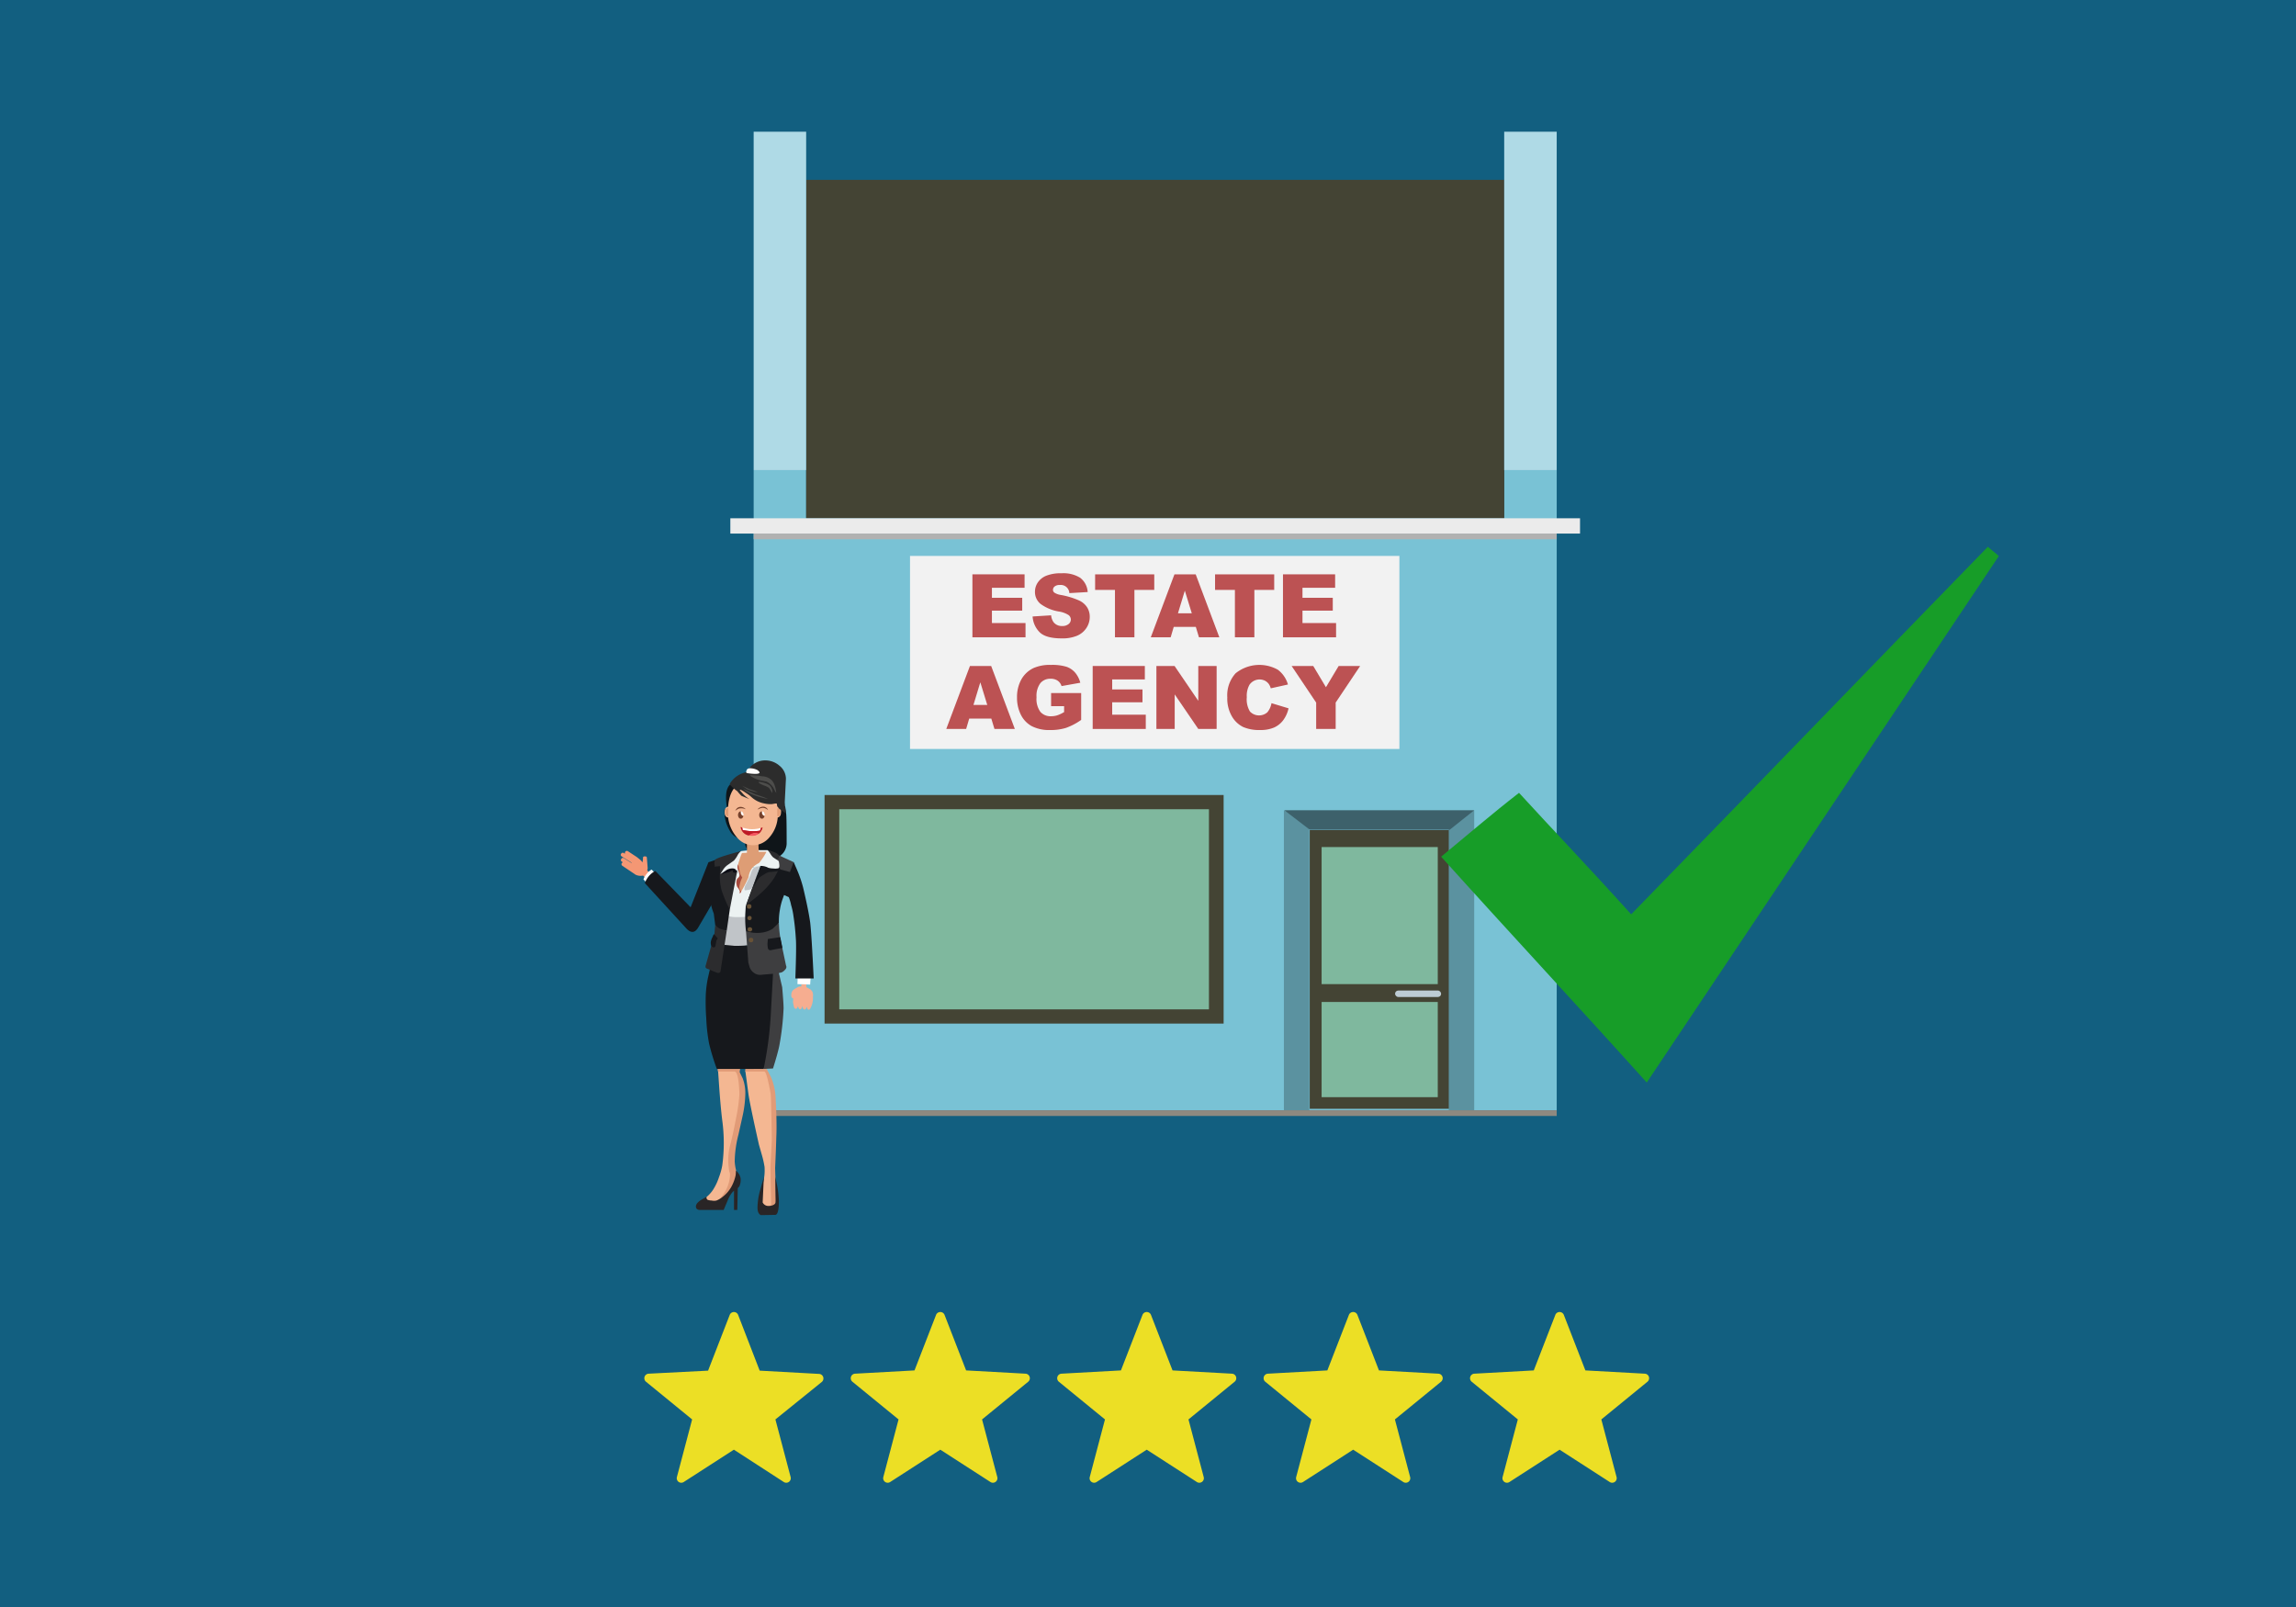 <svg xmlns="http://www.w3.org/2000/svg" width="500" height="350" viewBox="0 0 500 350">
  <rect x="0" y="0" width="500" height="350" fill="#808080" stroke="none"/>
  <defs>
    <style>
      .cls-1 {
        fill: #125f80;
      }

      .cls-2 {
        fill: #79c2d5;
      }

      .cls-10, .cls-12, .cls-2, .cls-3, .cls-4 {
        fill-rule: evenodd;
      }

      .cls-3, .cls-5 {
        fill: #444434;
      }

      .cls-4 {
        fill: #afdae6;
      }

      .cls-6 {
        fill: #7fb89e;
      }

      .cls-7 {
        fill: #bdccd4;
      }

      .cls-8 {
        fill: #5b92a0;
      }

      .cls-9 {
        fill: #3d616b;
      }

      .cls-10 {
        fill: #ebebeb;
      }

      .cls-11 {
        fill: #b1b1b1;
      }

      .cls-12 {
        fill: #8e8980;
      }

      .cls-13 {
        fill: #f2f2f2;
      }

      .cls-14 {
        fill: #bc5253;
      }

      .cls-15 {
        fill: #f49774;
      }

      .cls-16 {
        fill: #fff;
      }

      .cls-17 {
        fill: #16181c;
      }

      .cls-18 {
        fill: #0f1519;
      }

      .cls-19 {
        fill: #ecf2f2;
      }

      .cls-20 {
        fill: #c0c4c8;
      }

      .cls-21 {
        fill: #2c2c2e;
      }

      .cls-22 {
        fill: #3e3e40;
      }

      .cls-23 {
        fill: #0d0e16;
      }

      .cls-24 {
        fill: #de9d75;
      }

      .cls-25 {
        fill: #a74b3f;
      }

      .cls-26 {
        fill: #685236;
      }

      .cls-27 {
        fill: #f4b792;
      }

      .cls-28 {
        fill: #e19b77;
      }

      .cls-29 {
        fill: #292526;
      }

      .cls-30 {
        fill: #f6ad90;
      }

      .cls-31 {
        fill: #e09c75;
      }

      .cls-32 {
        fill: #75412c;
      }

      .cls-33 {
        fill: #2c2c2c;
      }

      .cls-34 {
        fill: #4d4d4b;
      }

      .cls-35 {
        fill: #fefefe;
      }

      .cls-36 {
        fill: #bd1b25;
      }

      .cls-37 {
        fill: #f55761;
      }

      .cls-38 {
        fill: #ecdf25;
      }

      .cls-39 {
        fill: #179d28;
      }
    </style>
  </defs>
  <title>image series 181019</title>
  <g id="back">
    <g id="Layer_1" data-name="Layer 1">
      <polygon class="cls-1" points="-17.105 -11.489 517.105 -11.489 517.105 362.458 -17.105 362.458 -17.105 -11.489 -17.105 -11.489"/>
    </g>
  </g>
  <g id="Layer_1-2" data-name="Layer 1">
    <g>
      <polygon class="cls-2" points="164.125 241.812 164.125 102.392 175.557 102.392 175.557 112.878 327.57 112.878 327.57 102.392 339.005 102.392 339.005 241.812 164.125 241.812 164.125 241.812"/>
      <polygon class="cls-3" points="175.557 112.878 327.57 112.878 327.57 39.173 175.557 39.173 175.557 112.878 175.557 112.878"/>
      <polygon class="cls-4" points="164.125 102.392 175.557 102.392 175.557 28.687 164.125 28.687 164.125 102.392 164.125 102.392"/>
      <polygon class="cls-4" points="327.57 102.392 339.005 102.392 339.005 28.687 327.57 28.687 327.57 102.392 327.57 102.392"/>
      <g>
        <g id="Symbol_9_0_Layer2_0_MEMBER_8_MEMBER_12_MEMBER_0_FILL" data-name="Symbol 9 0 Layer2 0 MEMBER 8 MEMBER 12 MEMBER 0 FILL">
          <path class="cls-5" d="M315.693,180.805H285.217v60.694h30.477Z"/>
        </g>
        <g id="Symbol_9_0_Layer2_0_MEMBER_8_MEMBER_12_MEMBER_1_MEMBER_0_FILL" data-name="Symbol 9 0 Layer2 0 MEMBER 8 MEMBER 12 MEMBER 1 MEMBER 0 FILL">
          <path class="cls-6" d="M313.102,214.34V184.485H287.808V214.34Z"/>
        </g>
        <g id="Symbol_9_0_Layer2_0_MEMBER_8_MEMBER_12_MEMBER_2_MEMBER_1_FILL" data-name="Symbol 9 0 Layer2 0 MEMBER 8 MEMBER 12 MEMBER 2 MEMBER 1 FILL">
          <path class="cls-6" d="M313.102,238.96V218.227H287.808V238.96Z"/>
        </g>
        <rect class="cls-7" x="303.801" y="215.736" width="10.035" height="1.407" rx="0.704"/>
      </g>
      <g id="Symbol_9_0_Layer2_0_MEMBER_8_MEMBER_14_FILL" data-name="Symbol 9 0 Layer2 0 MEMBER 8 MEMBER 14 FILL">
        <path class="cls-8" d="M285.135,179.164l-5.543-2.694v65.343h5.543Z"/>
      </g>
      <g id="Symbol_9_0_Layer2_0_MEMBER_8_MEMBER_15_FILL" data-name="Symbol 9 0 Layer2 0 MEMBER 8 MEMBER 15 FILL">
        <path class="cls-8" d="M321.038,176.47l-5.543,2.694v62.649h5.543Z"/>
      </g>
      <g id="Symbol_9_0_Layer2_0_MEMBER_8_MEMBER_16_FILL" data-name="Symbol 9 0 Layer2 0 MEMBER 8 MEMBER 16 FILL">
        <path class="cls-9" d="M279.695,176.47l5.543,4.248h30.463l5.336-4.248Z"/>
      </g>
      <polygon class="cls-10" points="159.048 112.878 344.082 112.878 344.082 116.21 159.048 116.21 159.048 112.878 159.048 112.878"/>
      <rect class="cls-11" x="164.125" y="116.21" width="174.88" height="1.242"/>
      <polygon class="cls-12" points="338.708 241.812 164.125 241.812 164.125 243.055 339.005 243.055 339.005 241.812 338.708 241.812"/>
      <rect class="cls-13" x="198.173" y="121.079" width="106.576" height="42.044"/>
      <g>
        <path class="cls-14" d="M211.763,125.088h11.358v2.929h-7.11v2.18h6.596v2.798h-6.596v2.703h7.316v3.106H211.763Z"/>
        <path class="cls-14" d="M224.87,134.267l4.032-.253a3.072,3.072,0,0,0,.534,1.497,2.241,2.241,0,0,0,1.871.832,2.074,2.074,0,0,0,1.399-.425,1.276,1.276,0,0,0,.491-.987,1.258,1.258,0,0,0-.468-.954,5.413,5.413,0,0,0-2.17-.796,9.212,9.212,0,0,1-3.976-1.665,3.35,3.35,0,0,1-1.198-2.647,3.591,3.591,0,0,1,.613-1.997,4.063,4.063,0,0,1,1.843-1.478,8.607,8.607,0,0,1,3.373-.538,6.901,6.901,0,0,1,4.009.978,4.223,4.223,0,0,1,1.642,3.111l-3.995.233a1.866,1.866,0,0,0-2.077-1.769,1.699,1.699,0,0,0-1.113.314.962.962,0,0,0-.374.763.764.764,0,0,0,.309.59,3.476,3.476,0,0,0,1.422.505,17.768,17.768,0,0,1,3.981,1.212,4.188,4.188,0,0,1,1.75,1.52,3.858,3.858,0,0,1,.547,2.03,4.349,4.349,0,0,1-.73,2.433,4.561,4.561,0,0,1-2.04,1.688,8.235,8.235,0,0,1-3.302.576q-3.499,0-4.846-1.348A5.315,5.315,0,0,1,224.87,134.267Z"/>
        <path class="cls-14" d="M238.483,125.088h12.882v3.388H247.043v10.328h-4.238V128.476h-4.322Z"/>
        <path class="cls-14" d="M260.415,136.54h-4.811l-.668,2.264h-4.328l5.155-13.716h4.623l5.153,13.716h-4.438Zm-.879-2.966-1.514-4.931-1.498,4.931Z"/>
        <path class="cls-14" d="M264.604,125.088h12.882v3.388h-4.322v10.328h-4.238V128.476h-4.321Z"/>
        <path class="cls-14" d="M279.394,125.088h11.358v2.929h-7.11v2.18h6.596v2.798h-6.596v2.703h7.316v3.106H279.394Z"/>
        <path class="cls-14" d="M215.877,156.501h-4.811l-.668,2.264H206.07l5.155-13.716h4.623l5.154,13.716h-4.438Zm-.879-2.966-1.514-4.931-1.498,4.931Z"/>
        <path class="cls-14" d="M228.898,153.797v-2.853h6.549v5.848a13.406,13.406,0,0,1-3.326,1.744,11.291,11.291,0,0,1-3.429.464,8.34,8.34,0,0,1-3.981-.833,5.703,5.703,0,0,1-2.386-2.48,8.148,8.148,0,0,1-.847-3.779,7.89,7.89,0,0,1,.926-3.906,6,6,0,0,1,2.713-2.522,8.838,8.838,0,0,1,3.752-.664,10.534,10.534,0,0,1,3.4.412,4.421,4.421,0,0,1,1.872,1.276,5.68,5.68,0,0,1,1.118,2.194l-4.088.73a2.215,2.215,0,0,0-.856-1.188,2.674,2.674,0,0,0-1.539-.411,2.774,2.774,0,0,0-2.222.968,4.661,4.661,0,0,0-.828,3.064,4.803,4.803,0,0,0,.837,3.181,2.939,2.939,0,0,0,2.334.954,4.449,4.449,0,0,0,1.356-.205,7.331,7.331,0,0,0,1.478-.702v-1.291Z"/>
        <path class="cls-14" d="M237.954,145.049H249.312v2.929h-7.11v2.18h6.596v2.798h-6.596v2.703h7.316v3.106H237.954Z"/>
        <path class="cls-14" d="M251.829,145.049h3.957l5.164,7.589v-7.589h3.995v13.716H260.95l-5.136-7.53v7.53h-3.985Z"/>
        <path class="cls-14" d="M276.892,153.151l3.715,1.123a6.845,6.845,0,0,1-1.18,2.609,5.109,5.109,0,0,1-1.997,1.581,7.471,7.471,0,0,1-3.036.534,8.81,8.81,0,0,1-3.653-.65,5.794,5.794,0,0,1-2.446-2.286,7.752,7.752,0,0,1-1.028-4.189,7.117,7.117,0,0,1,1.81-5.23,8.238,8.238,0,0,1,9.196-.78,6.146,6.146,0,0,1,2.203,3.219l-3.742.832a3.2,3.2,0,0,0-.411-.917,2.445,2.445,0,0,0-.87-.748,2.676,2.676,0,0,0-3.358.896,4.922,4.922,0,0,0-.58,2.7,5.128,5.128,0,0,0,.692,3.126,2.733,2.733,0,0,0,3.784.163A4.223,4.223,0,0,0,276.892,153.151Z"/>
        <path class="cls-14" d="M281.279,145.049h4.708l2.763,4.627,2.769-4.627h4.683l-5.333,7.972v5.744h-4.248v-5.744Z"/>
      </g>
      <g>
        <rect class="cls-5" x="179.566" y="173.151" width="86.904" height="49.782"/>
        <rect class="cls-6" x="182.766" y="176.249" width="80.505" height="43.586"/>
      </g>
    </g>
    <g>
      <g id="Symbol_1_Newczasjhcczz22_0_Layer2_4_MEMBER_0_FILL" data-name="Symbol 1   Newczasjhcczz22 0 Layer2 4 MEMBER 0 FILL">
        <path class="cls-15" d="M136.745,185.39a.404.404,0,0,0-.596.149.56.56,0,0,0-.047.423l-.22-.149a.411.411,0,0,0-.604.102q-.251.353.141.635l2.007,1.254.047.024.11.165-1.709-1.066a.371.371,0,0,0-.565.133.398.398,0,0,0-.086.337.344.344,0,0,0,.227.267l.172.149-.188.133a.432.432,0,0,0,.094.619l2.87,1.937a2.555,2.555,0,0,0,1.647.196l1.317,1.427,1.262-.98-1.694-1.56a1.435,1.435,0,0,0,.11-.612l-.165-2.046q.031-.455-.447-.4-.463-.039-.4.455l-.094.831-.447-.502-.768-.619Z"/>
      </g>
      <g id="Symbol_1_Newczasjhcczz22_0_Layer2_4_MEMBER_1_FILL" data-name="Symbol 1   Newczasjhcczz22 0 Layer2 4 MEMBER 1 FILL">
        <path class="cls-16" d="M140.673,192.11l1.984-1.976-.768-.745a4.375,4.375,0,0,0-1.764,2.133Z"/>
      </g>
      <g id="Symbol_1_Newczasjhcczz22_0_Layer2_4_MEMBER_2_FILL" data-name="Symbol 1   Newczasjhcczz22 0 Layer2 4 MEMBER 2 FILL">
        <path class="cls-17" d="M158.26,186.464l-3.983,1.333-3.881,9.809-7.684-7.919a4.72,4.72,0,0,0-2.274,2.666l9.111,9.95q1.466,1.458,2.501-.298l5.559-9.495Z"/>
      </g>
      <g id="Symbol_1_Newczasjhcczz22_0_Layer2_4_MEMBER_3_FILL" data-name="Symbol 1   Newczasjhcczz22 0 Layer2 4 MEMBER 3 FILL">
        <path class="cls-18" d="M163.682,170.935a3.47,3.47,0,0,0-.87-.563,2.626,2.626,0,0,0-1.075-.205,3.955,3.955,0,0,0-2.764.717q-1.28,1.228-.665,5.016.051.205-.256.256t-.307.307a8.178,8.178,0,0,0,1.126,4.35,3.494,3.494,0,0,0,2.713,1.945l.665.87.051.461a4.359,4.359,0,0,0,.512,1.075h.051a3.856,3.856,0,0,0,1.587,1.638,4.863,4.863,0,0,0,2.457.614,4.559,4.559,0,0,0,3.122-1.126,3.342,3.342,0,0,0,1.28-2.661q0-5.579-.102-6.398l-.205-1.535Z"/>
      </g>
      <g id="Symbol_1_Newczasjhcczz22_0_Layer2_4_MEMBER_4_FILL" data-name="Symbol 1   Newczasjhcczz22 0 Layer2 4 MEMBER 4 FILL">
        <path class="cls-16" d="M173.662,214.337l2.764.102.102-1.484-2.815-.153Z"/>
      </g>
      <g id="Symbol_1_Newczasjhcczz22_0_Layer2_4_MEMBER_5_FILL" data-name="Symbol 1   Newczasjhcczz22 0 Layer2 4 MEMBER 5 FILL">
        <path class="cls-19" d="M164.041,194.069q.256-1.331.563-2.713.665-2.712.972-2.764l-5.22,1.024.051.102-2.969,10.185,6.807-.154Z"/>
      </g>
      <g id="Symbol_1_Newczasjhcczz22_0_Layer2_4_MEMBER_6_FILL" data-name="Symbol 1   Newczasjhcczz22 0 Layer2 4 MEMBER 6 FILL">
        <path class="cls-20" d="M163.375,205.79l.512-6.244a27.195,27.195,0,0,1-3.378.205,7.222,7.222,0,0,1-1.843-.205l-.512-.256-.819,6.5,2.354.665Z"/>
      </g>
      <g id="Symbol_1_Newczasjhcczz22_0_Layer2_4_MEMBER_7_FILL" data-name="Symbol 1   Newczasjhcczz22 0 Layer2 4 MEMBER 7 FILL">
        <path class="cls-17" d="M165.576,188.593l-3.173,8.752-.102,1.689a22.73,22.73,0,0,0,.154,3.787l.768.87,2.815.102,2.508-.768,1.075-2.047a14.562,14.562,0,0,1,.205-2.764,13.261,13.261,0,0,1,.563-2.303l.358-.973,1.024.461a9.681,9.681,0,0,1,.512,1.74,14.611,14.611,0,0,1,.512,2.405q.358,2.303.512,4.862.154,1.535-.102,8.701h3.992q-.461-9.622-.768-12.232-.41-2.866-1.535-7.575a26.811,26.811,0,0,0-1.228-3.634l-.819-1.894-1.689.512-4.197-.461Z"/>
      </g>
      <g id="Symbol_1_Newczasjhcczz22_0_Layer2_4_MEMBER_8_FILL" data-name="Symbol 1   Newczasjhcczz22 0 Layer2 4 MEMBER 8 FILL">
        <path class="cls-17" d="M158.922,198.112l-1.894-9.622.051-1.177-1.433,1.177-.461,3.429-.307.921a9.092,9.092,0,0,0-.358,1.843,13.214,13.214,0,0,0,.921,4.299l.307,2.457.665,1.331,1.843-.051Z"/>
      </g>
      <g id="Symbol_1_Newczasjhcczz22_0_Layer2_4_MEMBER_9_FILL" data-name="Symbol 1   Newczasjhcczz22 0 Layer2 4 MEMBER 9 FILL">
        <path class="cls-17" d="M156.824,206.557l-2.252,4.657-.41,1.791a23.398,23.398,0,0,0-.461,3.583,47.087,47.087,0,0,0,.102,5.221,37.954,37.954,0,0,0,.614,5.476,48.793,48.793,0,0,0,1.689,5.528h10.185l1.28-1.894,1.177-19.449L165.32,210.447l-2.61-4.555a22.769,22.769,0,0,1-2.815.102l-2.098-.205Z"/>
      </g>
      <g id="Symbol_1_Newczasjhcczz22_0_Layer2_4_MEMBER_10_FILL" data-name="Symbol 1   Newczasjhcczz22 0 Layer2 4 MEMBER 10 FILL">
        <path class="cls-20" d="M162.249,193.916l.768-.102a1.633,1.633,0,0,0,.717-.307l1.843-4.913a5.47,5.47,0,0,0-1.177.307q-.614.256-.972,1.638a26.066,26.066,0,0,1-1.177,2.405l-.102.409Q162.044,193.813,162.249,193.916Z"/>
      </g>
      <g id="Symbol_1_Newczasjhcczz22_0_Layer2_4_MEMBER_11_FILL" data-name="Symbol 1   Newczasjhcczz22 0 Layer2 4 MEMBER 11 FILL">
        <path class="cls-20" d="M160.97,190.384l-.563-.665-.102.358.307.051Z"/>
      </g>
      <g id="Symbol_1_Newczasjhcczz22_0_Layer2_4_MEMBER_12_FILL" data-name="Symbol 1   Newczasjhcczz22 0 Layer2 4 MEMBER 12 FILL">
        <path class="cls-21" d="M165.678,190.896a3.689,3.689,0,0,0-1.075,1.433,9.146,9.146,0,0,0-.614,1.126l1.177-3.736-2.662,7.319a28.778,28.778,0,0,0,3.788-3.071,16.34,16.34,0,0,0,2.405-2.917l.717-1.331a15.626,15.626,0,0,1-1.894.205,3.098,3.098,0,0,0-.87.358Q166.344,190.486,165.678,190.896Z"/>
      </g>
      <g id="Symbol_1_Newczasjhcczz22_0_Layer2_4_MEMBER_13_FILL" data-name="Symbol 1   Newczasjhcczz22 0 Layer2 4 MEMBER 13 FILL">
        <path class="cls-21" d="M169.875,187.518l-.256-1.228a2.169,2.169,0,0,0-.972-.665l-.819-.307a1.387,1.387,0,0,0-.717-.154q-.205,0,.051.717.102.307.256.665l1.331.973Z"/>
      </g>
      <g id="Symbol_1_Newczasjhcczz22_0_Layer2_4_MEMBER_14_FILL" data-name="Symbol 1   Newczasjhcczz22 0 Layer2 4 MEMBER 14 FILL">
        <path class="cls-21" d="M161.379,185.368q-1.382.358-2.764.768-2.764.819-2.917,1.177a1.994,1.994,0,0,0-.051,1.177l-.051.256,1.228-.102-.051,1.945a11.296,11.296,0,0,0,.409,3.429,29.396,29.396,0,0,0,1.74,4.094Z"/>
      </g>
      <g id="Symbol_1_Newczasjhcczz22_0_Layer2_4_MEMBER_15_FILL" data-name="Symbol 1   Newczasjhcczz22 0 Layer2 4 MEMBER 15 FILL">
        <path class="cls-22" d="M165.832,203.128a7.234,7.234,0,0,1-2.252-.051l-1.126-.256.512,6.807.256.921a2.433,2.433,0,0,0,.972,1.331,2.201,2.201,0,0,0,1.74.41l2.405-.205-.512,9.366a78.715,78.715,0,0,1-1.535,11.362l2.047-.102q1.075-3.429,1.382-5.016a57.756,57.756,0,0,0,.921-8.087q0-1.075-.307-4.606l-.717-3.071.614-.153a2.321,2.321,0,0,0,.768-.614.838.838,0,0,0,.256-.614l-.102-.358-1.126-5.323a27.606,27.606,0,0,1-.358-2.815l-.051-1.075-1.331,1.28A5.744,5.744,0,0,1,165.832,203.128Z"/>
      </g>
      <g id="Symbol_1_Newczasjhcczz22_0_Layer2_4_MEMBER_16_FILL" data-name="Symbol 1   Newczasjhcczz22 0 Layer2 4 MEMBER 16 FILL">
        <path class="cls-23" d="M160.304,190.077l.153-.87-1.331-.717-2.252,1.945,1.382-.358a3.44,3.44,0,0,0,1.28-.563l.102.461A1.21,1.21,0,0,0,160.304,190.077Z"/>
      </g>
      <g id="Symbol_1_Newczasjhcczz22_0_Layer2_4_MEMBER_17_FILL" data-name="Symbol 1   Newczasjhcczz22 0 Layer2 4 MEMBER 17 FILL">
        <path class="cls-22" d="M169.926,189.36l2.098.563.819-2.15-3.224-1.484q.051.563-.102.665l-.461.409Z"/>
      </g>
      <g id="Symbol_1_Newczasjhcczz22_0_Layer2_4_MEMBER_18_FILL" data-name="Symbol 1   Newczasjhcczz22 0 Layer2 4 MEMBER 18 FILL">
        <path class="cls-19" d="M160.56,186.392a5.916,5.916,0,0,1-.717,1.024q-.051.051-1.382.972a3.69,3.69,0,0,0-1.075,1.177q-.307.461-.512.819l1.382-.921a2.396,2.396,0,0,1,1.484-.307.77.77,0,0,1,.614.461l5.22-1.024a3.408,3.408,0,0,1,1.74.409,4.51,4.51,0,0,0,1.126.154,2.867,2.867,0,0,0,1.075-.051q.358-.102.102-1.433,0-.154-.512-.461-.563-.358-.768-.512a3.82,3.82,0,0,1-.614-.819q-.461-.717-.614-.717h-1.433a24.25,24.25,0,0,0-4.299.205A2.884,2.884,0,0,0,160.56,186.392Z"/>
      </g>
      <g id="Symbol_1_Newczasjhcczz22_0_Layer2_4_MEMBER_19_FILL" data-name="Symbol 1   Newczasjhcczz22 0 Layer2 4 MEMBER 19 FILL">
        <path class="cls-24" d="M165.218,185.522l-.051-1.791H162.505l.154.153v1.843l-1.075.051a9.379,9.379,0,0,0-.563,1.587,4.725,4.725,0,0,0-.358,1.843q.051.154.256.717a1.088,1.088,0,0,1,.154.665,2.108,2.108,0,0,1-.614,1.024,1.906,1.906,0,0,0,.102,1.536q.256.41.563.87v.614a28.123,28.123,0,0,0,1.894-3.583,4.171,4.171,0,0,1,.819-2.047,4.672,4.672,0,0,1,1.433-1.024,12.336,12.336,0,0,0,1.638-2.457Z"/>
      </g>
      <g id="Symbol_1_Newczasjhcczz22_0_Layer2_4_MEMBER_20_FILL" data-name="Symbol 1   Newczasjhcczz22 0 Layer2 4 MEMBER 20 FILL">
        <path class="cls-25" d="M161.328,191.817l.307-.717a2.86,2.86,0,0,1-.512-1.024l-.358-1.843-.102.256a1.28,1.28,0,0,0,0,.717,6.155,6.155,0,0,1,.41,1.382.775.775,0,0,1-.307.614q-.307.256-.307.409a2.455,2.455,0,0,0,.102,1.536,4.008,4.008,0,0,1,.563.87v.614l.307-.461a1.437,1.437,0,0,1-.409-1.177A8.676,8.676,0,0,1,161.328,191.817Z"/>
      </g>
      <g id="Symbol_1_Newczasjhcczz22_0_Layer2_4_MEMBER_21_FILL" data-name="Symbol 1   Newczasjhcczz22 0 Layer2 4 MEMBER 21 FILL">
        <path class="cls-21" d="M155.749,201.439l-.154,1.843q0,.256-1.894,6.91-.205.614.256.768l2.098.87q.819.256.87-.409l1.331-8.701-1.382-.409a2.999,2.999,0,0,1-.768-.512Z"/>
      </g>
      <g id="Symbol_1_Newczasjhcczz22_0_Layer2_4_MEMBER_22_FILL" data-name="Symbol 1   Newczasjhcczz22 0 Layer2 4 MEMBER 22 FILL">
        <path class="cls-17" d="M156.005,204.868l.307-.512-.87-.921-.307.717a3.099,3.099,0,0,0-.358,1.126q0,.921.512,1.024.409.102.512-.256Z"/>
      </g>
      <g id="Symbol_1_Newczasjhcczz22_0_Layer2_4_MEMBER_23_FILL" data-name="Symbol 1   Newczasjhcczz22 0 Layer2 4 MEMBER 23 FILL">
        <path class="cls-17" d="M167.981,206.916l2.405-.461-.461-2.354-2.713.409-.051.717a4.042,4.042,0,0,0,.051,1.177A.553.553,0,0,0,167.981,206.916Z"/>
      </g>
      <g id="Symbol_1_Newczasjhcczz22_0_Layer2_4_MEMBER_24_FILL" data-name="Symbol 1   Newczasjhcczz22 0 Layer2 4 MEMBER 24 FILL">
        <path class="cls-26" d="M163.119,196.935a.407.407,0,0,0-.461.461q0,.512.461.512a.452.452,0,0,0,.512-.512Q163.631,196.935,163.119,196.935Z"/>
      </g>
      <g id="Symbol_1_Newczasjhcczz22_0_Layer2_4_MEMBER_25_FILL" data-name="Symbol 1   Newczasjhcczz22 0 Layer2 4 MEMBER 25 FILL">
        <path class="cls-26" d="M163.222,199.494a.461.461,0,1,0,.461.461A.407.407,0,0,0,163.222,199.494Z"/>
      </g>
      <g id="Symbol_1_Newczasjhcczz22_0_Layer2_4_MEMBER_26_FILL" data-name="Symbol 1   Newczasjhcczz22 0 Layer2 4 MEMBER 26 FILL">
        <path class="cls-26" d="M163.324,201.951q-.512,0-.512.461t.512.461a.461.461,0,1,0,0-.921Z"/>
      </g>
      <g id="Symbol_1_Newczasjhcczz22_0_Layer2_4_MEMBER_27_FILL" data-name="Symbol 1   Newczasjhcczz22 0 Layer2 4 MEMBER 27 FILL">
        <path class="cls-26" d="M163.529,204.254a.407.407,0,0,0-.461.461q0,.512.461.512a.452.452,0,0,0,.512-.512Q164.041,204.254,163.529,204.254Z"/>
      </g>
      <g id="Symbol_1_Newczasjhcczz22_0_Layer2_4_MEMBER_28_FILL" data-name="Symbol 1   Newczasjhcczz22 0 Layer2 4 MEMBER 28 FILL">
        <path class="cls-27" d="M156.363,233.018l.256,3.736q.307,4.35.665,7.268a36.432,36.432,0,0,1,0,9.827,13.948,13.948,0,0,1-.717,2.559,11.972,11.972,0,0,1-1.28,2.713,7.311,7.311,0,0,1-2.047,2.047,14.94,14.94,0,0,0,1.791,1.587l2.508-1.587,1.484-2.61.41-1.843-.051-5.425,1.433-6.705.972-7.063-1.28-4.504Z"/>
      </g>
      <g id="Symbol_1_Newczasjhcczz22_0_Layer2_4_MEMBER_29_FILL" data-name="Symbol 1   Newczasjhcczz22 0 Layer2 4 MEMBER 29 FILL">
        <path class="cls-28" d="M161.737,234.86q-.614-1.228-.665-1.382l.102-.665H156.261l.102.563h3.583q.921,0,1.075,4.965a37.871,37.871,0,0,1-.768,5.374q-.717,3.788-1.28,5.835a13.139,13.139,0,0,0-.154,5.579l.154.461a7.287,7.287,0,0,1-.256,1.996,8.027,8.027,0,0,1-2.354,3.839l1.28.256,1.843-2.815.921-2.559-.102-1.382a9.846,9.846,0,0,1-.307-1.996,24.606,24.606,0,0,1,.819-5.835l.921-4.146a24.441,24.441,0,0,0,.563-4.453A9.148,9.148,0,0,0,161.737,234.86Z"/>
      </g>
      <g id="Symbol_1_Newczasjhcczz22_0_Layer2_4_MEMBER_30_FILL" data-name="Symbol 1   Newczasjhcczz22 0 Layer2 4 MEMBER 30 FILL">
        <path class="cls-27" d="M162.3,233.171l.717,5.323q.358,2.303,2.252,10.799.102.358.614,2.15a20.254,20.254,0,0,1,.614,2.713,11.136,11.136,0,0,1-.358,3.634l-.461,4.555,1.228.87,1.535-.102V242.64l-.461-6.449-1.228-3.02Z"/>
      </g>
      <g id="Symbol_1_Newczasjhcczz22_0_Layer2_4_MEMBER_31_FILL" data-name="Symbol 1   Newczasjhcczz22 0 Layer2 4 MEMBER 31 FILL">
        <path class="cls-28" d="M162.3,232.813v.563h4.146q.512,0,1.382,4.862.102.87.256,9.98l-.307,5.937q0,.768.153,8.087-.051.46-.921.512l1.791.256.205-1.587-.205-7.012q.205-4.504.256-6.756.154-3.071-.153-8.598a12.748,12.748,0,0,0-1.024-4.504l-.921-1.74Z"/>
      </g>
      <g id="Symbol_1_Newczasjhcczz22_0_Layer2_4_MEMBER_32_FILL" data-name="Symbol 1   Newczasjhcczz22 0 Layer2 4 MEMBER 32 FILL">
        <path class="cls-29" d="M154.981,261.474a2.818,2.818,0,0,1-.87-.153.514.514,0,0,1-.256-.409v-.256l-1.228.717q-1.075.717-1.075,1.382,0,.717.819.768h5.221l.972-2.303a6.553,6.553,0,0,1,.87-1.484l.409-.41v4.197h.717l.102-4.76a1.328,1.328,0,0,0,.461-.665,3.492,3.492,0,0,0,.153-1.484,2.637,2.637,0,0,0-.512-1.126l-.461-.563-.102,1.024a8.926,8.926,0,0,1-.921,2.508,7.167,7.167,0,0,1-1.894,2.201,4.69,4.69,0,0,1-1.382.819A2.483,2.483,0,0,1,154.981,261.474Z"/>
      </g>
      <g id="Symbol_1_Newczasjhcczz22_0_Layer2_4_MEMBER_33_FILL" data-name="Symbol 1   Newczasjhcczz22 0 Layer2 4 MEMBER 33 FILL">
        <path class="cls-29" d="M165.422,259.632a14.951,14.951,0,0,0-.461,3.378q0,1.28.717,1.638l3.122-.051q.819,0,.819-3.071a23.565,23.565,0,0,0-.358-3.173l-.409-2.047.051,5.527q0,.307-.41.563a2.289,2.289,0,0,1-1.126.256,1.355,1.355,0,0,1-1.28-.768l.256-5.528Z"/>
      </g>
      <g id="Symbol_1_Newczasjhcczz22_0_Layer2_4_MEMBER_34_FILL" data-name="Symbol 1   Newczasjhcczz22 0 Layer2 4 MEMBER 34 FILL">
        <path class="cls-30" d="M177.041,217.51v-.512a1.28,1.28,0,0,0,0-.512l-.051-.307a1.489,1.489,0,0,0-.563-.717l-.819-.461v-.614h-1.075l-.051.461q-.102,0-.307,0a1.579,1.579,0,0,0-.614.256,5.458,5.458,0,0,0-.819.512l-.102.102a1.481,1.481,0,0,0-.307.768q-.102.87.41.973l-.051.87.205.973.051.102q.153.307.307.307.307.102.512-.614.153.665.461.717.358,0,.512-.768.102.819.461.819.256.051.512-.614.102.665.409.665.205.051.409-.41A4.85,4.85,0,0,0,177.041,217.51Z"/>
      </g>
      <g id="Symbol_1_Newczasjhcczz22_0_Layer2_4_MEMBER_35_FILL" data-name="Symbol 1   Newczasjhcczz22 0 Layer2 4 MEMBER 35 FILL">
        <path class="cls-27" d="M157.796,176.872q0,1.075.768,1.177a8.01,8.01,0,0,0,1.894,4.299,4.604,4.604,0,0,0,3.531,1.74,4.652,4.652,0,0,0,3.583-1.74,7.431,7.431,0,0,0,1.791-4.299q.717-.154.717-1.177a1.058,1.058,0,0,0-.768-1.177,7.583,7.583,0,0,0-1.894-4.043,4.57,4.57,0,0,0-3.429-1.587,5.289,5.289,0,0,0-3.583,1.075q-1.587,1.331-1.843,4.555Q157.796,175.849,157.796,176.872Z"/>
      </g>
      <g id="Symbol_1_Newczasjhcczz22_0_Layer2_4_MEMBER_36_FILL" data-name="Symbol 1   Newczasjhcczz22 0 Layer2 4 MEMBER 36 FILL">
        <path class="cls-31" d="M169.261,176.053v1.689l.154.051q.563,0,.563-.87t-.563-.87Z"/>
      </g>
      <g id="Symbol_1_Newczasjhcczz22_0_Layer2_4_MEMBER_37_FILL" data-name="Symbol 1   Newczasjhcczz22 0 Layer2 4 MEMBER 37 FILL">
        <path class="cls-31" d="M158.615,175.951a.737.737,0,0,0-.512.256,1.184,1.184,0,0,0,0,1.331.738.738,0,0,0,.512.256Z"/>
      </g>
      <g id="Symbol_1_Newczasjhcczz22_0_Layer2_4_MEMBER_38_FILL" data-name="Symbol 1   Newczasjhcczz22 0 Layer2 4 MEMBER 38 FILL">
        <path class="cls-32" d="M165.32,176.156a2.056,2.056,0,0,1,.819-.205,1.689,1.689,0,0,1,1.126.512,1.148,1.148,0,0,0-1.075-.768,1.651,1.651,0,0,0-.921.307,1.304,1.304,0,0,0-.307.307Z"/>
      </g>
      <g id="Symbol_1_Newczasjhcczz22_0_Layer2_4_MEMBER_39_FILL" data-name="Symbol 1   Newczasjhcczz22 0 Layer2 4 MEMBER 39 FILL">
        <path class="cls-32" d="M160.1,176.616a1.367,1.367,0,0,1,.358-.256,1.306,1.306,0,0,1,.768-.307,2.462,2.462,0,0,1,1.177.205,1.51,1.51,0,0,0-1.28-.512,1.085,1.085,0,0,0-.768.461A2.686,2.686,0,0,0,160.1,176.616Z"/>
      </g>
      <g id="Symbol_1_Newczasjhcczz22_0_Layer2_4_MEMBER_40_FILL" data-name="Symbol 1   Newczasjhcczz22 0 Layer2 4 MEMBER 40 FILL">
        <path class="cls-33" d="M162.761,167.967a1.299,1.299,0,0,1-.614.307,5.464,5.464,0,0,0-2.457,1.433q-.768.819-.768,1.126a8.61,8.61,0,0,0,1.638,1.484,9.665,9.665,0,0,0,.921,1.024l1.74.717a6.95,6.95,0,0,1-1.382-1.126l-.768-.87.205-.051a6.284,6.284,0,0,1,1.126.665,7.979,7.979,0,0,1,1.177.87,5.66,5.66,0,0,0,2.815,1.433,6.195,6.195,0,0,0,1.689.154l.614-.102q.563-.102.563.205a1.308,1.308,0,0,0,.665,1.075l1.228.87a23.79,23.79,0,0,1-.256-2.508l.256-5.067a3.685,3.685,0,0,0-1.382-2.815,4.687,4.687,0,0,0-3.122-1.177,4.295,4.295,0,0,0-2.252.614,3.78,3.78,0,0,0-1.484,1.535Z"/>
      </g>
      <g id="Symbol_1_Newczasjhcczz22_0_Layer2_4_MEMBER_41_FILL" data-name="Symbol 1   Newczasjhcczz22 0 Layer2 4 MEMBER 41 FILL">
        <path class="cls-34" d="M164.552,173.034l-2.713-1.228.409.358a7.244,7.244,0,0,0,1.228.717,16.133,16.133,0,0,0,3.787,1.126A24.15,24.15,0,0,0,164.552,173.034Z"/>
      </g>
      <g id="Symbol_1_Newczasjhcczz22_0_Layer2_4_MEMBER_42_FILL" data-name="Symbol 1   Newczasjhcczz22 0 Layer2 4 MEMBER 42 FILL">
        <path class="cls-34" d="M165.013,172.522a13.941,13.941,0,0,0-1.74-.614l-1.638-.768,1.075.768a7.33,7.33,0,0,0,1.177.41A3.953,3.953,0,0,0,165.013,172.522Z"/>
      </g>
      <g id="Symbol_1_Newczasjhcczz22_0_Layer2_4_MEMBER_43_FILL" data-name="Symbol 1   Newczasjhcczz22 0 Layer2 4 MEMBER 43 FILL">
        <path class="cls-34" d="M166.139,170.423q-.87-.205-.921-.102-.102.256,1.075.717a4.957,4.957,0,0,1,1.177.563l.717,1.126a1.979,1.979,0,0,0-.665-1.74A4.969,4.969,0,0,0,166.139,170.423Z"/>
      </g>
      <g id="Symbol_1_Newczasjhcczz22_0_Layer2_4_MEMBER_44_FILL" data-name="Symbol 1   Newczasjhcczz22 0 Layer2 4 MEMBER 44 FILL">
        <path class="cls-34" d="M164.092,169.4a6.856,6.856,0,0,0,1.126.461q.307.102,1.689.358a3.646,3.646,0,0,1,1.535,1.382,6.553,6.553,0,0,0,.614,1.126q-.256-2.354-1.331-3.071a3.241,3.241,0,0,0-1.433-.563,5.247,5.247,0,0,1-.87-.102,10.198,10.198,0,0,0-1.075-.102q-.973-.102-1.024,0Q163.273,168.939,164.092,169.4Z"/>
      </g>
      <g id="Symbol_1_Newczasjhcczz22_0_Layer2_4_MEMBER_45_FILL" data-name="Symbol 1   Newczasjhcczz22 0 Layer2 4 MEMBER 45 FILL">
        <path class="cls-35" d="M165.422,168.223a1.732,1.732,0,0,0-.41-.461,3.271,3.271,0,0,0-1.28-.41q-1.024-.153-1.177.512-.153.41.102.512a10.965,10.965,0,0,0,1.28.153Q165.422,168.632,165.422,168.223Z"/>
      </g>
      <g>
        <g id="Symbol_13jhccczz22_1_Layer0_0_FILL" data-name="Symbol 13jhccczz22 1 Layer0 0 FILL">
          <path class="cls-36" d="M165.573,181.167l.453-.826a7.66,7.66,0,0,1-2.297.407,7.446,7.446,0,0,1-1.539-.204l-.77-.204.464.826a2.496,2.496,0,0,0,3.69,0Z"/>
        </g>
        <g id="Symbol_13jhccczz22_1_Layer0_1_FILL" data-name="Symbol 13jhccczz22 1 Layer0 1 FILL">
          <path class="cls-16" d="M161.703,180.76a10.121,10.121,0,0,0,3.814.159l.17-.6a6.488,6.488,0,0,1-4.04-.09Z"/>
          <path class="cls-37" d="M165.302,181.541a2.108,2.108,0,0,0-2.275.419,2.885,2.885,0,0,0,.611.068A2.378,2.378,0,0,0,165.302,181.541Z"/>
          <path class="cls-36" d="M166.071,180.194q-.193.07-.385.124l-.17.6a10.121,10.121,0,0,1-3.814-.159l-.057-.532q-.18-.053-.362-.124a2.146,2.146,0,0,0,1.743,1.856,2.108,2.108,0,0,1,2.275-.419A2.406,2.406,0,0,0,166.071,180.194Z"/>
        </g>
      </g>
      <g id="Symbol_1_Newczasjhcczz22_0_Layer2_4_MEMBER_47_FILL" data-name="Symbol 1   Newczasjhcczz22 0 Layer2 4 MEMBER 47 FILL">
        <path class="cls-16" d="M166.085,177.456a.525.525,0,0,0,.423.235,1.002,1.002,0,0,0,.016-.18.913.913,0,0,0-.18-.572.509.509,0,0,0-.416-.227,1.012,1.012,0,0,0-.016.18A.928.928,0,0,0,166.085,177.456Z"/>
        <path class="cls-32" d="M166.508,177.691a.525.525,0,0,1-.423-.235.928.928,0,0,1-.172-.565,1.012,1.012,0,0,1,.016-.18.53.53,0,0,0-.423.227.941.941,0,0,0-.172.572.928.928,0,0,0,.172.565.525.525,0,0,0,.423.235.505.505,0,0,0,.416-.235A.878.878,0,0,0,166.508,177.691Z"/>
      </g>
      <g id="Symbol_1_Newczasjhcczz22_0_Layer2_4_MEMBER_48_FILL" data-name="Symbol 1   Newczasjhcczz22 0 Layer2 4 MEMBER 48 FILL">
        <path class="cls-16" d="M161.475,177.456a.525.525,0,0,0,.423.235,1.012,1.012,0,0,0,.016-.18.912.912,0,0,0-.18-.572.509.509,0,0,0-.415-.227,1.003,1.003,0,0,0-.016.18A.928.928,0,0,0,161.475,177.456Z"/>
        <path class="cls-32" d="M161.318,176.711a.529.529,0,0,0-.423.227.941.941,0,0,0-.172.572.928.928,0,0,0,.172.565.525.525,0,0,0,.423.235.505.505,0,0,0,.415-.235.877.877,0,0,0,.165-.384.525.525,0,0,1-.423-.235.928.928,0,0,1-.172-.565A1.003,1.003,0,0,1,161.318,176.711Z"/>
      </g>
    </g>
    <g>
      <path class="cls-38" d="M160.737,286.364l4.7,12.158,12.975.715a.991.991,0,0,1,.562,1.737l-10.114,8.173,3.32,12.566a.986.986,0,0,1-1.481,1.073l-10.881-7.05-10.932,7.05a.986.986,0,0,1-1.481-1.073l3.32-12.566-10.063-8.224a.99.99,0,0,1,.562-1.737l12.975-.664,4.7-12.107A.985.985,0,0,1,160.737,286.364Z"/>
      <path class="cls-38" d="M205.69,286.364l4.7,12.107,12.975.715a.991.991,0,0,1,.562,1.737l-10.063,8.224,3.32,12.566a.986.986,0,0,1-1.481,1.073l-10.932-7.05-10.932,7.05a.986.986,0,0,1-1.481-1.073l3.32-12.566-10.063-8.224a.99.99,0,0,1,.562-1.737l12.975-.715,4.7-12.107A.996.996,0,0,1,205.69,286.364Z"/>
      <path class="cls-38" d="M250.643,286.364l4.7,12.107,12.975.715a.991.991,0,0,1,.562,1.737l-10.063,8.224,3.32,12.566a.986.986,0,0,1-1.481,1.073l-10.932-7.05-10.932,7.05a.986.986,0,0,1-1.481-1.073l3.32-12.566-10.063-8.224a.99.99,0,0,1,.562-1.737l12.975-.715,4.7-12.107A.996.996,0,0,1,250.643,286.364Z"/>
      <path class="cls-38" d="M295.596,286.364l4.7,12.107,12.975.715a.991.991,0,0,1,.562,1.737l-10.063,8.224,3.32,12.566a.986.986,0,0,1-1.481,1.073l-10.932-7.05-10.932,7.05a.986.986,0,0,1-1.481-1.073l3.32-12.566L275.52,300.923a.991.991,0,0,1,.562-1.737l12.975-.715,4.7-12.107A.996.996,0,0,1,295.596,286.364Z"/>
      <path class="cls-38" d="M340.549,286.364l4.7,12.107,12.975.715a.991.991,0,0,1,.562,1.737l-10.063,8.224,3.32,12.566a.986.986,0,0,1-1.481,1.073l-10.932-7.05-10.932,7.05a.986.986,0,0,1-1.481-1.073l3.32-12.566-10.063-8.224a.991.991,0,0,1,.562-1.737l12.975-.715,4.7-12.107A.996.996,0,0,1,340.549,286.364Z"/>
    </g>
    <path class="cls-39" d="M358.614,235.773c-15.265-16.961-29.513-32.227-44.778-49.188,5.767-4.749,10.855-9.159,16.961-13.908,7.124,7.802,15.265,16.283,24.424,26.46,26.46-27.138,51.902-53.598,77.683-80.058.678.678,1.696,1.357,2.375,2.035-25.442,37.994-50.545,75.648-76.666,114.659"/>
  </g>
</svg>
